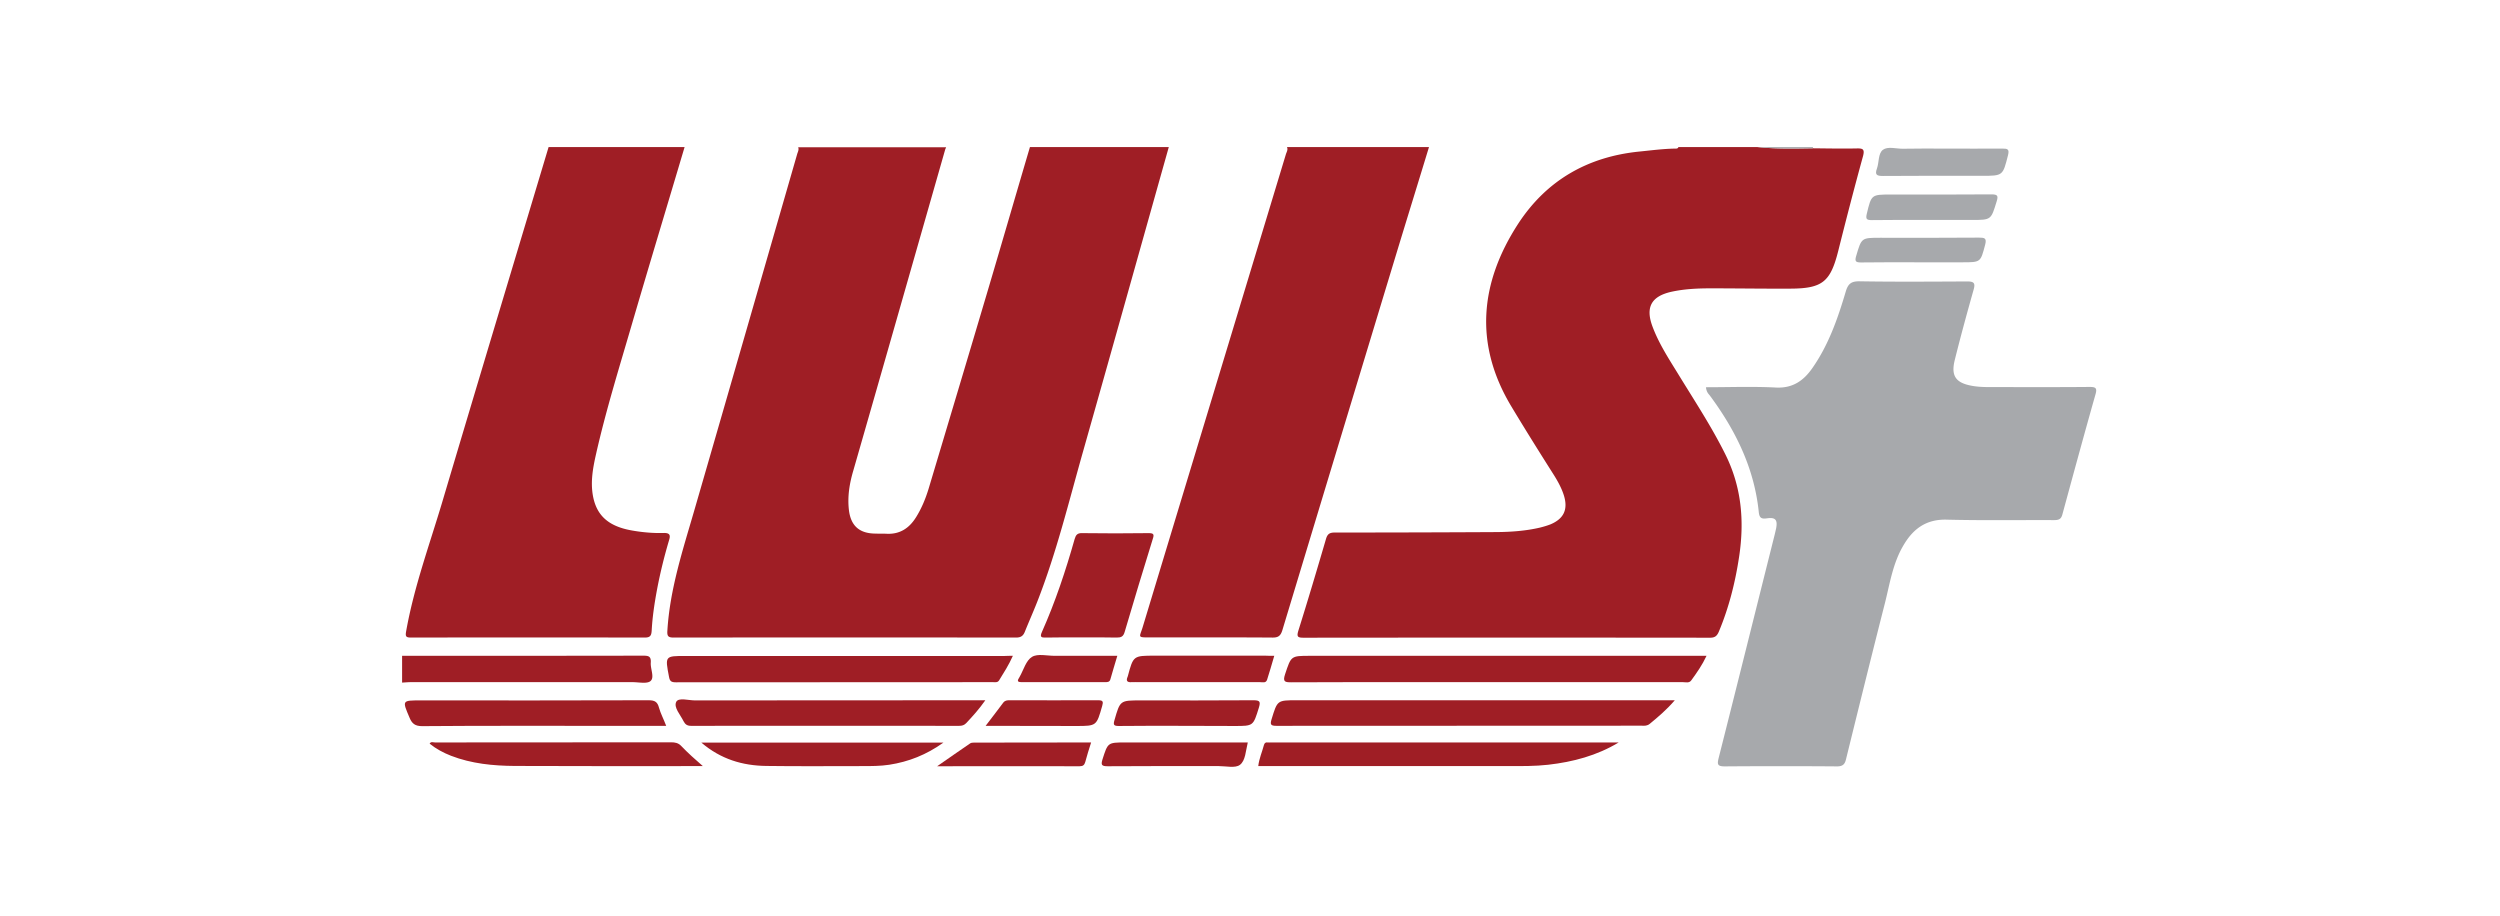 <svg xmlns="http://www.w3.org/2000/svg" width="1133" height="415" fill="none" viewBox="0 0 1133 415"><path fill="#9f1e25" d="M529.691 66.662c-12.884 45.772-25.7 91.544-38.652 137.248-6.577 23.124-12.206 46.518-21.021 68.963-1.763 4.476-3.73 8.883-5.56 13.427-.746 1.898-1.831 2.644-4.001 2.644-51.672-.067-103.411-.067-155.082 0-2.577 0-3.12-.61-2.916-3.255 1.153-18.715 6.984-36.414 12.138-54.18 15.596-53.841 31.125-107.751 46.653-161.592.272-1.017.95-2.034.475-3.187h67.064c-.135.339-.271.61-.407.95-13.901 48.619-27.734 97.171-41.703 145.724-1.695 5.764-2.644 11.595-1.966 17.63.813 7.12 4.611 10.647 11.731 10.782 1.695.068 3.39 0 5.086.068 6.238.407 10.578-2.509 13.697-7.595 2.441-3.933 4.205-8.205 5.561-12.612 9.019-30.108 18.037-60.216 26.988-90.392 6.374-21.496 12.613-43.06 18.987-64.623zM821.546 67.205c6.646.067 13.291.203 19.937.067 2.78-.067 3.661.34 2.848 3.459-3.933 14.308-7.663 28.684-11.257 43.059-3.526 13.901-7.12 16.953-21.564 17.021-12.07.067-24.14-.136-36.21-.136-5.968 0-11.935.271-17.834 1.56-9.019 2.034-11.799 6.916-8.612 15.596 2.983 8.069 7.73 15.19 12.206 22.513 7.12 11.596 14.579 22.988 20.682 35.194 7.527 14.918 8.883 30.446 6.442 46.653-1.763 11.731-4.611 23.123-9.223 34.109-.813 1.898-1.763 2.712-3.932 2.712-61.437-.068-122.805-.068-184.241 0-2.713 0-3.187-.475-2.374-3.187 4.34-13.833 8.477-27.734 12.545-41.635.679-2.306 1.763-2.848 4.001-2.848 24.48 0 48.959-.068 73.507-.204 6.509-.068 13.087-.542 19.461-2.034 1.628-.407 3.255-.882 4.815-1.492 6.035-2.577 7.934-6.781 6.035-13.02-1.017-3.255-2.645-6.238-4.408-9.086-6.577-10.375-13.087-20.75-19.394-31.261-16.952-28.141-14.375-56.011 3.12-82.932 12.884-19.665 31.464-30.243 54.723-32.617 5.492-.542 10.985-1.288 16.478-1.356.542 0 1.152 0 1.356-.678h35.871c8.409.882 16.682.678 25.022.543M310.257 66.662c-8.001 26.92-16.139 53.774-24.005 80.694-5.696 19.53-11.731 38.924-16.206 58.792-1.356 6.035-2.441 12.138-1.356 18.377 1.627 9.222 7.188 14.104 17.969 15.935 4.679.814 9.426 1.221 14.105 1.085 2.984-.068 3.119 1.153 2.441 3.323-2.17 7.323-4.001 14.714-5.425 22.241-1.153 6.171-2.102 12.41-2.441 18.716-.136 2.238-.678 3.119-3.119 3.119-35.329-.067-70.659-.067-105.92 0-2.373 0-2.645-.542-2.238-2.848 3.526-19.868 10.443-38.787 16.207-58.045 16.003-53.842 32.21-107.615 48.349-161.389zM647.614 66.662c-4.747 15.596-9.561 31.125-14.308 46.721a165869 165869 0 0 0-52.146 172.239c-.814 2.644-1.967 3.39-4.679 3.322-18.377-.135-36.821-.067-55.198-.067-5.967 0-4.882.067-3.458-4.544 21.631-71.472 43.331-143.012 64.962-214.484.339-1.017 1.017-2.034.475-3.187zM182.23 297.218c36.415 0 72.829 0 109.243-.068 2.441 0 3.662.272 3.458 3.187-.203 2.849 1.763 6.578-.068 8.273-1.559 1.424-5.357.543-8.137.543H186.231c-1.356 0-2.712.135-4.001.203z"/><path fill="#a7a9ac" d="M821.546 67.205c-8.341.135-16.614.339-24.954-.543h25.09c-.068.203-.068.34-.136.543M773.129 175.497c10.714 0 21.225-.407 31.667.136 7.663.407 12.613-3.12 16.614-8.883 7.323-10.511 11.46-22.378 15.054-34.516 1.085-3.73 2.577-4.814 6.442-4.747 16.274.272 32.481.136 48.755.068 3.052 0 3.594.882 2.781 3.73-2.984 10.578-5.9 21.224-8.545 31.871-1.83 7.323.543 10.442 8.002 11.731 3.458.61 6.985.542 10.443.542 14.24 0 28.412.068 42.653-.068 2.644 0 3.526.407 2.712 3.255-5.154 18.173-10.104 36.414-15.054 54.588-.61 2.305-1.899 2.509-3.933 2.509-16.139-.068-32.278.203-48.416-.204-9.494-.271-15.461 4.272-19.869 12.003-4.611 7.933-5.967 16.952-8.137 25.632-6.035 23.666-11.867 47.332-17.699 70.997-.542 2.306-1.559 3.187-4.068 3.187a3185 3185 0 0 0-50.79 0c-3.323 0-3.594-.813-2.848-3.797 8.544-33.77 16.952-67.607 25.429-101.376l.61-2.645c.746-3.865-.271-5.154-4.069-4.611-2.373.339-3.526.068-3.797-2.916-2.034-19.801-10.511-37.024-22.242-52.824-.678-.814-1.424-1.492-1.695-3.662"/><path fill="#9f1e25" d="M773.402 297.217c-1.966 4.204-4.407 7.662-6.916 11.121-.95 1.356-2.509.813-3.798.813H650.326c-21.699 0-43.33-.067-65.03.068-2.848 0-4.068-.135-2.915-3.594 2.78-8.34 2.576-8.408 11.256-8.408h179.765M759.025 317.355c-3.797 4.408-7.594 7.595-11.392 10.714-1.085.882-2.237.882-3.526.814-55.197 0-110.395 0-165.593.068-2.576 0-2.983-.542-2.237-2.984 2.644-8.612 2.509-8.612 11.46-8.612h171.288M459.032 297.217c-1.83 4.136-4.068 7.595-6.238 11.121-.678 1.085-1.763.813-2.713.813-47.941 0-95.883 0-143.825.068-1.967 0-2.713-.474-3.052-2.441-1.831-9.561-1.898-9.493 7.663-9.493h144.504c1.085-.068 2.17-.068 3.661-.068M490.224 288.877c-5.425 0-10.849-.068-16.206.068-2.103.067-2.848-.204-1.831-2.509 6.103-13.698 10.782-27.803 14.85-42.178.543-1.831 1.221-2.713 3.391-2.645q15.054.204 30.107 0c2.238 0 2.645.475 1.899 2.645-4.34 14.036-8.612 28.073-12.748 42.178-.61 2.102-1.628 2.509-3.594 2.509-5.221-.136-10.511-.068-15.868-.068M733.595 336.48c-9.9 5.967-20.682 8.815-31.938 10.104-5.968.678-11.935.61-17.902.61H570.24c.407-3.458 1.763-6.442 2.577-9.561.271-.95.814-1.289 1.695-1.153.475.068.882 0 1.356 0h157.727M446.555 317.357c-2.848 4.068-5.696 7.188-8.612 10.307-.949 1.017-1.966 1.288-3.255 1.288-40.482 0-80.965-.068-121.516 0-1.763 0-2.644-.678-3.39-2.102-1.424-2.916-4.544-6.238-3.323-8.747 1.017-2.103 5.56-.678 8.476-.678 42.314-.068 84.628-.068 126.873-.068zM301.916 328.951h-33.091c-25.836 0-51.672-.068-77.508.136-3.187 0-4.611-1.153-5.696-3.798-3.39-7.934-3.458-7.866 5.154-7.866 34.38 0 68.827.068 103.207-.068 2.78 0 4.001.746 4.679 3.391.746 2.645 2.102 5.154 3.255 8.205M318.529 347.193h-2.577c-27.531 0-55.062.068-82.661-.067-9.832-.068-19.597-1.018-28.887-4.612-3.458-1.356-6.781-3.119-9.697-5.492.61-1.085 1.627-.543 2.441-.543 35.668 0 71.337 0 107.005-.067 1.763 0 3.255.271 4.543 1.627 3.052 3.187 6.307 6.103 9.833 9.154M317.852 336.547h109.717c-7.799 5.56-15.8 8.68-24.548 10.036-4 .61-8.069.61-12.138.61-14.511 0-29.09.136-43.602-.068-10.782-.135-20.614-3.051-29.429-10.578M577.496 297.218c-1.153 3.798-2.102 7.392-3.255 10.85-.543 1.627-2.034 1.085-3.187 1.085h-54.52c-1.22 0-2.509-.068-3.729 0-1.831.135-2.577-.475-1.831-2.306.068-.135.068-.203.136-.339 2.509-9.358 2.509-9.358 12.205-9.358h50.112c1.221.068 2.441.068 4.069.068M536.472 328.951c-9.833 0-19.598-.068-29.43.068-2.306 0-2.577-.543-1.967-2.645 2.577-8.951 2.509-8.951 11.867-8.951 17.021 0 34.041.068 51.129-.068 2.984 0 3.255.679 2.441 3.391-2.576 8.273-2.441 8.273-10.985 8.273-7.73-.068-15.393-.068-23.055-.068"/><path fill="#a7a9ac" d="M881.49 67.34c8.68 0 17.36.068 26.039 0 2.306 0 3.187.271 2.509 2.984-2.373 9.29-2.237 9.358-11.731 9.358-14.986 0-29.972-.068-44.958.067-2.713 0-3.797-.474-2.713-3.39 1.018-2.848.475-6.781 2.713-8.477 2.238-1.627 5.899-.474 8.883-.474 6.442-.136 12.816-.068 19.258-.068"/><path fill="#9f1e25" d="M565.495 336.48c-.95 3.798-1.017 8.273-3.594 10.172-2.102 1.56-6.239.543-9.494.543-16.817 0-33.566-.068-50.383.067-2.712 0-3.187-.542-2.373-3.119 2.441-7.595 2.305-7.663 10.443-7.663z"/><path fill="#a7a9ac" d="M873.963 99.685c-8.544 0-17.156-.067-25.7.068-2.373 0-2.78-.542-2.238-2.848 2.103-8.747 2.035-8.747 11.121-8.747 15.122 0 30.244.067 45.365-.068 2.781 0 3.188.61 2.374 3.187-2.577 8.408-2.441 8.408-11.257 8.408z"/><path fill="#9f1e25" d="M494.498 336.48c-1.018 3.188-1.899 5.968-2.645 8.816-.407 1.424-1.017 1.966-2.577 1.966-21.292-.068-42.585 0-64.555 0 5.357-3.729 10.103-7.052 14.986-10.375.407-.271 1.085-.339 1.627-.339 17.563-.068 35.126-.068 53.164-.068"/><path fill="#a7a9ac" d="M869.081 118.876c-8.544 0-17.156-.068-25.7.068-2.305 0-2.916-.475-2.17-2.916 2.441-8.273 2.306-8.273 10.985-8.273 14.919 0 29.769.068 44.687-.067 2.509 0 3.594.203 2.781 3.254-2.102 7.866-1.899 7.934-10.24 7.934z"/><path fill="#9f1e25" d="M446.691 328.951c2.916-3.865 5.493-7.12 7.934-10.443.814-1.085 1.763-1.153 2.916-1.153 13.427 0 26.785.068 40.212 0 2.169 0 2.305.679 1.763 2.577-2.577 9.019-2.509 9.087-11.732 9.087-13.426-.068-26.92-.068-41.093-.068M506.364 297.217c-1.085 3.729-2.17 7.12-3.119 10.578-.339 1.289-1.221 1.356-2.306 1.356h-37.906c-1.491 0-2.305-.271-1.22-1.898.135-.204.203-.407.339-.61 1.763-3.12 2.848-7.324 5.56-8.951 2.577-1.56 6.781-.475 10.24-.475z"/></svg>